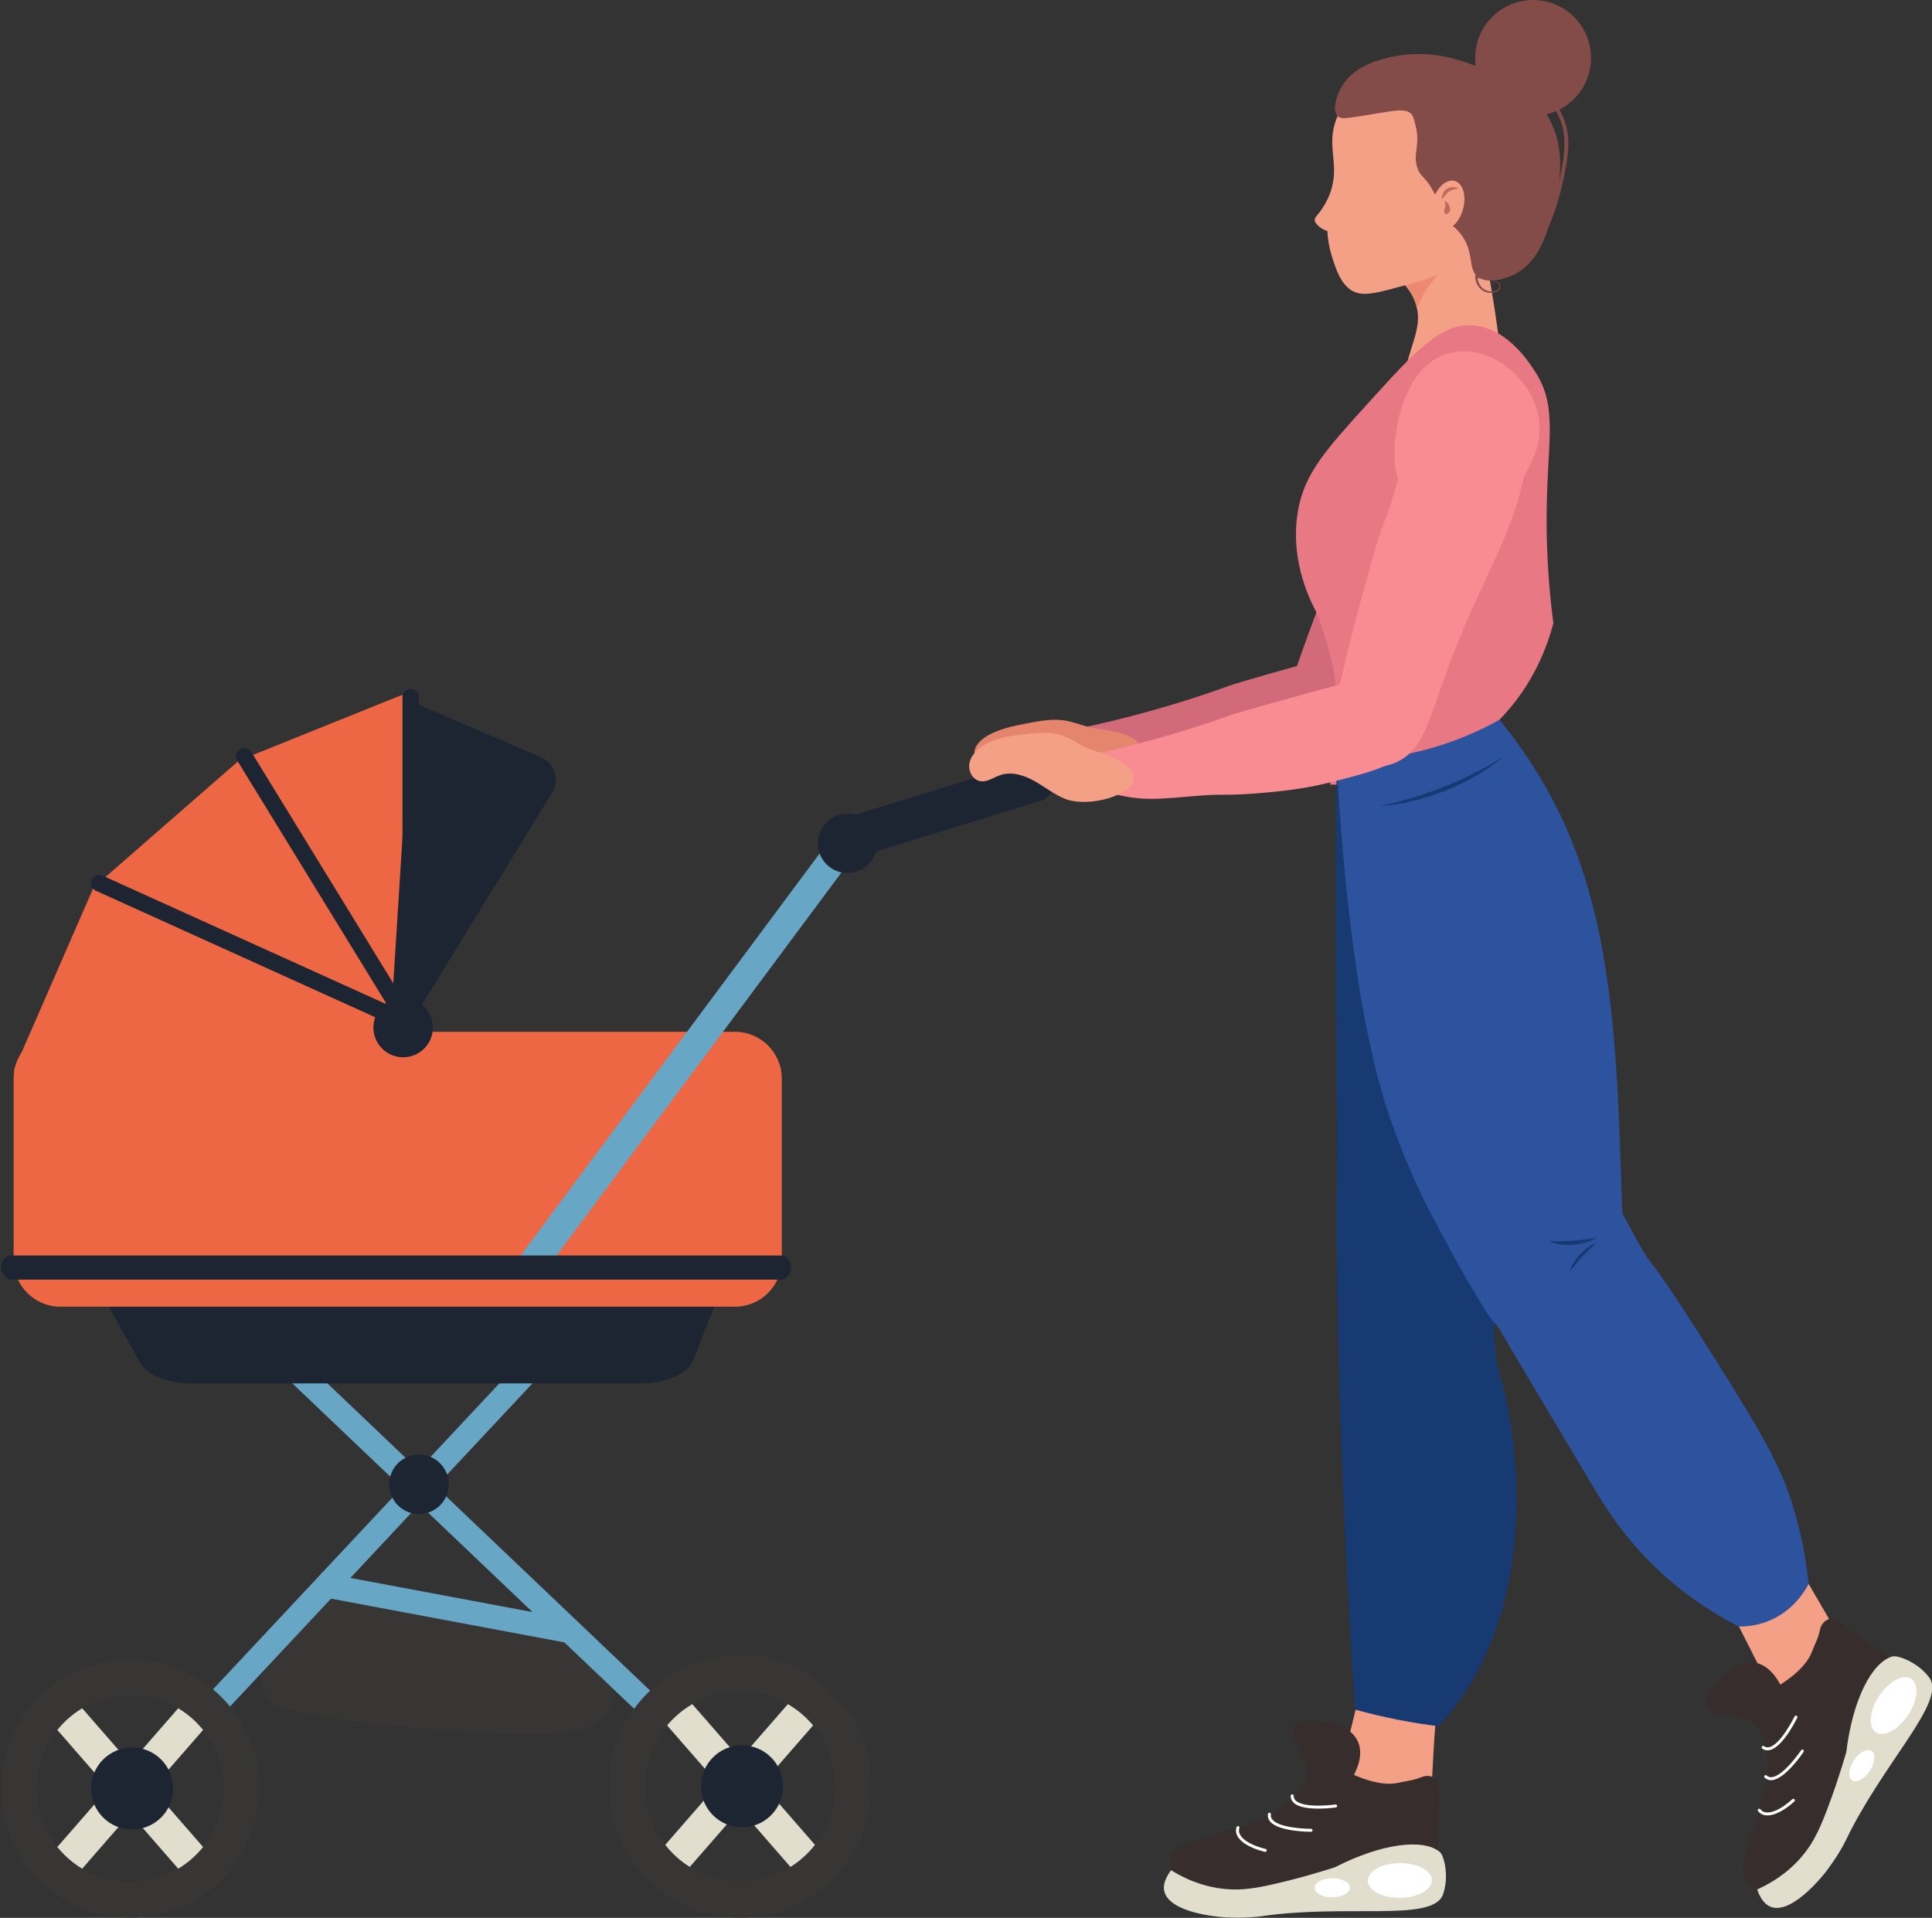 <?xml version="1.0" encoding="UTF-8"?>
<!DOCTYPE svg PUBLIC '-//W3C//DTD SVG 1.0//EN'
          'http://www.w3.org/TR/2001/REC-SVG-20010904/DTD/svg10.dtd'>
<svg height="381.5" preserveAspectRatio="xMidYMid meet" version="1.0" viewBox="-0.2 0.0 384.3 381.5" width="384.3" xmlns="http://www.w3.org/2000/svg" xmlns:xlink="http://www.w3.org/1999/xlink" zoomAndPan="magnify"
><rect x="-0.2" y="0.0" width="384.3" height="381.5" fill="#333333" stroke="none"/><defs
  ><clipPath id="a"
    ><path d="M 231 366 L 288 366 L 288 381.469 L 231 381.469 Z M 231 366"
    /></clipPath
    ><clipPath id="b"
    ><path d="M 349 329 L 384.16 329 L 384.16 380 L 349 380 Z M 349 329"
    /></clipPath
    ><clipPath id="c"
    ><path d="M 0 330 L 52 330 L 52 381.469 L 0 381.469 Z M 0 330"
    /></clipPath
    ><clipPath id="d"
    ><path d="M 120 329 L 174 329 L 174 381.469 L 120 381.469 Z M 120 329"
    /></clipPath
  ></defs
  ><g
  ><g
    ><path d="M 298.422 71.438 C 298.012 67.812 297.512 64.07 296.902 60.219 C 295.867 53.672 294.633 47.492 293.273 41.711 L 277.125 54.66 C 280.008 56.957 281.082 59.203 281.531 60.82 C 282.793 65.375 280.125 68.633 278.598 76.766 C 277.961 80.152 277.781 82.988 277.734 84.859 L 283.055 88.203 L 298.422 71.438" fill="#f4a087"
    /></g
    ><g
    ><path d="M 215.801 144.609 C 228.137 141.918 237.684 138.82 244.223 136.441 C 245.797 135.871 254.508 133.328 272.047 128.535 C 273.043 128.262 275.523 127.625 277.621 129.098 C 280.598 131.188 281.953 136.938 280.637 140.918 C 279.012 145.828 273.594 147.238 264.578 149.586 C 258.496 151.168 253.371 151.609 249.391 151.953 C 243.027 152.5 243.246 151.949 236.301 152.617 C 231.348 153.098 228.859 153.25 226.242 153.047 C 224.516 152.914 222.055 152.559 219.074 151.562 L 215.801 144.609" fill="#d36a79"
    /></g
    ><g
    ><path d="M 253.84 144.473 C 256.836 134.902 259.617 127.184 261.648 121.816 C 263.301 117.434 264.602 114.227 265.637 111.762 C 266.867 108.828 267.691 106.207 269.383 102.637 C 270.363 100.562 271.176 99.055 271.547 98.363 C 274.363 93.102 278.086 79.395 286.477 74.832 C 291.207 72.262 298.168 72.199 301.113 75.516 C 303.473 78.176 302.824 82.523 301.168 88.441 C 296.102 106.539 289.531 111.102 279.582 131.082 C 274.883 140.52 273.133 145.965 267.539 147.633 C 262.227 149.219 256.848 146.426 253.84 144.473" fill="#d36a79"
    /></g
    ><g
    ><path d="M 213.133 152.883 C 210.891 152.441 208.922 151.469 206.789 150.797 C 204.656 150.125 202.148 149.766 199.984 150.562 C 198.652 151.051 197.43 151.973 195.992 151.902 C 194.508 151.832 193.504 150.613 193.637 149.461 C 193.77 148.309 194.773 147.273 195.953 146.52 C 198.277 145.043 201.262 144.43 204.137 143.879 C 206.625 143.402 209.215 142.938 211.664 143.332 C 213.328 143.598 214.82 144.246 216.434 144.637 C 218.297 145.09 220.301 145.195 222.148 145.676 C 233.367 148.59 219.395 154.121 213.133 152.883" fill="#e5856e"
    /></g
    ><g
    ><path d="M 281.664 61.461 C 281.629 61.25 281.586 61.035 281.531 60.82 C 281.586 61.023 281.637 61.227 281.676 61.426 C 281.672 61.438 281.668 61.449 281.664 61.461" fill="#f0a392"
    /></g
    ><g
    ><path d="M 281.676 61.426 C 281.637 61.227 281.586 61.023 281.531 60.82 C 280.906 58.316 279.488 56.625 278.402 55.645 C 280.527 53.926 282.91 52.582 285.152 52.582 C 285.93 52.582 286.691 52.742 287.418 53.105 C 287.418 53.105 283.207 56.746 281.676 61.426" fill="#ed8971"
    /></g
    ><g
    ><path d="M 267.699 20.004 C 267.07 20.816 266.137 22.18 265.492 24.039 C 263.789 28.953 265.922 32.082 264.836 36.855 C 264.48 38.426 263.664 40.656 261.555 43.137 C 261.27 43.477 261.238 43.969 261.5 44.324 C 261.758 44.68 262.125 45.074 262.637 45.406 C 263.074 45.691 263.496 45.852 263.824 45.945 C 263.895 47.219 264.109 49.035 264.766 51.113 C 265.496 53.418 266.402 56.277 268.516 57.691 C 270.621 59.098 273.352 58.383 278.719 56.902 C 284.473 55.316 288.434 54.223 292.75 50.867 C 295.164 48.992 297.664 47.051 299.266 43.645 C 302.062 37.68 300.535 30.531 297.789 26.258 C 292.707 18.348 280.152 15.117 267.699 20.004" fill="#f4a087"
    /></g
    ><g
    ><path d="M 293.711 55.031 C 296.051 56.934 300.602 54.801 300.895 54.656 C 306.246 52.07 307.762 45.574 308.738 41.805 C 309.797 37.723 311.758 30.156 307.645 23.043 C 304.031 16.793 297.922 14.672 291.859 12.57 C 288.891 11.539 283.227 9.812 276.469 11.352 C 274.02 11.91 269.078 13.113 266.68 17.23 C 265.645 19.008 264.727 21.938 265.867 23.082 C 266.449 23.668 267.359 23.57 269.488 23.246 C 276.633 22.164 279.055 21.344 280.43 22.574 C 280.879 22.98 281.043 23.648 281.375 24.98 C 282.355 28.953 280.832 30.359 281.668 33.191 C 282.25 35.168 283.176 34.941 284.859 37.957 C 286.152 40.273 286.805 42.395 287.156 43.828 C 288.23 44.441 289.648 45.449 290.742 47.086 C 293.035 50.504 291.781 53.461 293.711 55.031" fill="#844c49"
    /></g
    ><g
    ><path d="M 298.492 55.512 C 297.84 55.582 297.184 55.613 296.527 55.605 C 295.484 55.59 294.441 55.465 293.426 55.234 L 293.711 55.004 C 293.707 55.477 293.801 55.953 294.004 56.383 C 294.105 56.594 294.227 56.801 294.379 56.984 C 294.527 57.168 294.699 57.332 294.891 57.473 C 295.273 57.754 295.738 57.922 296.215 57.961 C 296.695 58 297.191 57.914 297.641 57.73 L 297.621 57.742 C 297.867 57.57 298.047 57.281 298.055 56.977 C 298.066 56.676 297.891 56.367 297.637 56.184 C 297.508 56.094 297.359 56.027 297.203 56.023 C 297.047 56.02 296.895 56.09 296.777 56.199 C 296.547 56.43 296.465 56.793 296.527 57.121 C 296.445 56.797 296.496 56.422 296.734 56.156 C 296.848 56.027 297.02 55.938 297.199 55.93 C 297.383 55.926 297.559 55.984 297.707 56.082 C 298.004 56.273 298.223 56.602 298.234 56.977 C 298.242 57.348 298.043 57.703 297.758 57.93 L 297.738 57.941 C 297.258 58.164 296.734 58.277 296.199 58.258 C 295.934 58.25 295.664 58.203 295.41 58.121 C 295.152 58.039 294.906 57.918 294.684 57.77 C 294.461 57.621 294.254 57.441 294.074 57.238 C 293.898 57.035 293.75 56.805 293.625 56.566 C 293.379 56.086 293.254 55.547 293.238 55.004 L 293.23 54.719 L 293.523 54.773 C 294.516 54.961 295.523 55.051 296.527 55.043 C 297.02 55.039 297.512 55.012 298 54.957 L 298.492 55.512" fill="#844c49"
    /></g
    ><g
    ><path d="M 297.996 54.91 C 298.559 54.652 299.109 54.375 299.641 54.059 C 300.172 53.742 300.68 53.395 301.168 53.023 C 302.148 52.277 303.027 51.406 303.824 50.477 C 304.617 49.543 305.324 48.535 305.945 47.48 C 306.566 46.426 307.102 45.32 307.566 44.188 C 308.5 41.918 309.164 39.543 309.703 37.141 C 309.973 35.938 310.234 34.73 310.457 33.52 C 310.676 32.312 310.859 31.098 310.941 29.883 C 311.027 28.672 311.012 27.457 310.82 26.27 C 310.625 25.086 310.238 23.938 309.715 22.852 C 309.195 21.766 308.508 20.762 307.707 19.859 C 306.902 18.957 305.98 18.16 304.977 17.473 C 303.973 16.785 302.887 16.219 301.746 15.789 C 300.609 15.355 299.418 15.066 298.203 14.918 C 295.773 14.625 293.27 14.891 290.918 15.672 C 293.211 14.73 295.742 14.34 298.242 14.539 C 299.492 14.645 300.73 14.906 301.922 15.312 C 303.113 15.719 304.25 16.285 305.309 16.973 C 305.84 17.316 306.352 17.684 306.836 18.094 C 307.32 18.5 307.781 18.938 308.207 19.406 C 309.059 20.344 309.805 21.387 310.371 22.527 C 310.938 23.664 311.352 24.887 311.562 26.145 C 311.777 27.402 311.801 28.684 311.711 29.938 C 311.625 31.195 311.43 32.434 311.195 33.656 C 310.965 34.883 310.703 36.098 310.414 37.305 C 310.121 38.516 309.801 39.719 309.426 40.91 C 309.051 42.102 308.629 43.277 308.117 44.422 C 307.992 44.707 307.863 44.992 307.727 45.273 C 307.594 45.555 307.449 45.836 307.309 46.113 C 307.168 46.395 307.016 46.664 306.863 46.938 C 306.707 47.211 306.543 47.48 306.375 47.742 C 305.699 48.797 304.953 49.809 304.105 50.727 C 303.254 51.645 302.324 52.488 301.297 53.191 C 300.781 53.547 300.25 53.871 299.699 54.16 C 299.145 54.445 298.574 54.688 297.996 54.91" fill="#844c49"
    /></g
    ><g
    ><path d="M 298.477 17.723 C 299.332 18.164 300.395 18.066 301.113 17.426 C 301.34 17.23 301.445 17.051 301.504 16.93 C 302.16 15.539 300.383 13.172 296.719 11.309 C 296.605 11.273 295.98 11.078 295.371 11.375 C 294.727 11.691 294.363 12.434 294.535 13.18 C 294.738 13.816 295.105 14.68 295.801 15.555 C 296.645 16.613 297.652 17.293 298.477 17.723" fill="#844c49"
    /></g
    ><g
    ><path d="M 316.273 11.523 C 316.273 17.887 311.113 23.043 304.75 23.043 C 298.391 23.043 293.23 17.887 293.23 11.523 C 293.23 5.16 298.391 0.004 304.75 0.004 C 311.113 0.004 316.273 5.16 316.273 11.523" fill="#844c49"
    /></g
    ><g
    ><path d="M 307.445 104.934 C 307.273 88.328 310.078 81.242 305.02 73.73 C 304.195 72.516 299.949 65.477 293.137 64.754 C 286.562 64.059 281.516 69.629 271.973 80.156 C 263.52 89.484 259.289 94.148 257.988 101.594 C 256.418 110.605 259.742 118.215 261.648 121.816 C 264.379 128.598 267.133 138.68 265.484 150.379 C 265.199 152.387 264.809 154.281 264.348 156.066 C 267.574 156.18 285.023 156.492 298.059 143.176 C 304.961 136.121 307.672 128.258 308.785 123.965 C 308.219 119.645 307.531 113.035 307.445 104.934" fill="#e87984"
    /></g
    ><g
    ><path d="M 284.68 40.445 C 284.098 43.141 285.023 45.492 286.746 45.691 C 288.469 45.895 290.34 43.871 290.922 41.176 C 291.504 38.48 290.578 36.129 288.855 35.93 C 287.133 35.727 285.262 37.75 284.68 40.445" fill="#f4a087"
    /></g
    ><g
    ><path d="M 287.16 40.047 C 287.238 40.262 287.293 40.484 287.297 40.695 C 287.301 40.906 287.293 41.109 287.242 41.297 C 287.215 41.395 287.168 41.484 287.109 41.57 C 287.062 41.66 287.039 41.742 287.043 41.84 C 287.059 41.938 287.059 42.039 287.102 42.16 C 287.133 42.277 287.172 42.406 287.266 42.57 L 287.367 42.617 C 287.773 42.523 288.027 42.309 288.18 42.055 C 288.355 41.801 288.234 41.496 288.184 41.234 C 288.129 40.969 288.016 40.719 287.855 40.508 C 287.691 40.293 287.5 40.109 287.254 39.98 L 287.168 40 L 287.16 40.047" fill="#bf6a5c"
    /></g
    ><g
    ><path d="M 289.871 37.57 C 289.578 37.328 289.164 37.211 288.73 37.219 C 288.289 37.227 287.836 37.391 287.484 37.648 C 287.129 37.906 286.91 38.25 286.758 38.59 C 286.699 38.762 286.656 38.938 286.621 39.109 C 286.613 39.285 286.605 39.461 286.633 39.637 C 286.77 39.492 286.871 39.344 286.98 39.207 C 287.086 39.066 287.199 38.938 287.297 38.805 C 287.52 38.559 287.723 38.32 287.965 38.145 C 288.211 37.969 288.473 37.828 288.789 37.734 C 289.109 37.641 289.465 37.594 289.871 37.57" fill="#bf6a5c"
    /></g
    ><g
    ><path d="M 286.109 335.219 C 285.156 341.051 284.477 357.625 284.477 357.625 L 265.535 355.996 L 271.594 331.426 L 286.109 335.219" fill="#f4a087"
    /></g
    ><g
    ><path d="M 269.344 340.07 C 271.965 340.801 274.809 341.492 277.855 342.094 C 280.695 342.652 283.398 343.07 285.934 343.379 C 289.211 339.781 291.297 336.578 292.477 334.602 C 306.133 311.727 300.645 282.105 298.719 275.625 C 297.105 270.18 297.172 268.398 297.016 264.848 C 296.941 263.152 297.047 261.238 297.457 258.789 C 298.488 252.613 299.863 252.5 302.906 240.535 C 303.465 238.352 304.281 233.871 306.137 224.977 C 309.367 209.504 311.348 200.309 312.445 195.273 C 312.781 193.723 312.855 193.664 312.945 193.379 L 312.992 193.199 C 318.969 168.828 303.41 152.863 303.41 152.863 C 300.145 151.836 295.59 150.941 290.703 152.004 C 284.43 153.371 282.094 156.762 276.969 156.746 C 274.305 156.738 270.422 155.805 265.684 151.191 C 265.352 179.41 265.742 221.293 265.746 225.863 C 265.746 237.156 265.652 238.059 265.668 243.707 C 265.688 249.34 265.805 275.531 267.777 313.633 C 268.102 319.918 268.609 329.02 269.344 340.07" fill="#173a72"
    /></g
    ><g
    ><path d="M 359.559 315.066 L 367.406 328.555 L 353.414 338.816 L 341.758 315.77 L 359.559 315.066" fill="#f4a087"
    /></g
    ><g
    ><path d="M 324.707 265.695 C 325.246 264.34 325.691 260.605 324.645 257.285 C 324.035 255.363 323.848 253.855 323.777 253.629 C 321.277 245.523 323.531 211.473 317.637 184.422 C 315.156 173.047 311.816 165.57 310.184 162.176 C 306.156 153.797 301.57 147.453 298.059 143.176 C 294.328 145.27 289.023 147.75 282.316 149.398 C 275.703 151.027 269.926 151.305 265.684 151.191 C 266.289 163.734 267.52 179.238 270.039 195.59 C 270.039 195.59 272.281 210.84 276.234 222.223 C 278.441 228.578 280.863 234.043 280.863 234.043 C 282.516 237.797 284.594 241.852 288.699 249.41 C 290.895 253.453 293.141 257.289 295.41 260.926 C 298.121 265.266 302.637 268.164 307.719 268.801 C 316.867 269.949 323.52 268.695 324.707 265.695" fill="#2e539e"
    /></g
    ><g
    ><path d="M 305.289 242.363 C 304.582 244.812 303.328 247.48 300.949 248.43 C 296.074 250.371 290.625 243.324 289.023 244.473 C 286.52 246.27 298.203 264.512 316.242 294.992 C 318.785 299.289 323.203 306.781 331.621 314.098 C 336.957 318.738 342.078 321.719 345.691 323.555 C 347.152 323.57 349.492 323.395 352.055 322.254 C 356.684 320.195 358.871 316.391 359.559 315.066 C 359.16 311.172 358.246 304.996 355.855 297.789 C 353.148 289.641 347.852 281.215 337.371 264.699 C 327.117 248.547 329.152 253.387 325.562 246.992 C 321.301 239.387 319.801 234.992 316.242 234.41 C 312.004 233.715 307.707 238.906 305.289 242.363" fill="#2e539e"
    /></g
    ><g
    ><path d="M 298.887 150.523 C 297.156 151.961 295.285 153.242 293.324 154.359 C 292.836 154.637 292.34 154.91 291.844 155.18 L 290.332 155.945 C 289.824 156.184 289.305 156.414 288.793 156.652 L 287.23 157.309 L 285.645 157.902 L 284.039 158.449 L 282.414 158.93 C 281.867 159.074 281.32 159.219 280.773 159.352 C 278.578 159.887 276.344 160.238 274.098 160.383 C 276.293 159.898 278.473 159.383 280.605 158.73 C 281.141 158.566 281.672 158.395 282.207 158.234 L 285.367 157.145 L 288.473 155.91 C 288.984 155.688 289.488 155.457 290.004 155.238 L 291.52 154.531 C 292.016 154.281 292.52 154.039 293.02 153.793 C 295.02 152.801 296.957 151.68 298.887 150.523" fill="#173a72"
    /></g
    ><g
    ><path d="M 286.238 265.57 C 285.895 264.305 285.656 263.027 285.438 261.746 C 285.223 260.465 285.047 259.184 284.906 257.895 C 284.762 256.605 284.652 255.316 284.578 254.02 C 284.512 252.723 284.469 251.422 284.527 250.113 C 284.871 251.379 285.113 252.656 285.332 253.934 C 285.543 255.215 285.719 256.5 285.863 257.789 C 286.004 259.078 286.113 260.367 286.188 261.664 C 286.25 262.961 286.293 264.258 286.238 265.57" fill="#173a72"
    /></g
    ><g
    ><path d="M 307.816 246.922 C 308.652 246.91 309.469 246.922 310.277 246.906 C 311.086 246.891 311.891 246.855 312.691 246.793 C 313.492 246.73 314.289 246.645 315.094 246.535 C 315.895 246.426 316.699 246.289 317.527 246.172 C 316.812 246.617 316.031 246.934 315.227 247.168 C 314.422 247.406 313.59 247.555 312.754 247.617 C 311.914 247.68 311.07 247.664 310.238 247.551 C 309.41 247.441 308.59 247.246 307.816 246.922" fill="#173a72"
    /></g
    ><g
    ><path d="M 317.402 247.215 C 316.906 247.684 316.414 248.125 315.938 248.582 C 315.465 249.035 315.004 249.496 314.559 249.977 C 314.113 250.453 313.684 250.945 313.266 251.453 C 312.844 251.961 312.438 252.48 312.008 253.008 C 312.191 252.352 312.48 251.73 312.832 251.148 C 313.184 250.562 313.602 250.02 314.066 249.52 C 314.531 249.02 315.047 248.566 315.605 248.172 C 316.16 247.781 316.762 247.445 317.402 247.215" fill="#173a72"
    /></g
    ><g
    ><path d="M 286.047 355.297 L 285.711 368.848 C 282.676 368.543 278.074 368.371 272.785 369.383 C 266.328 370.617 265.316 372.375 257.566 374.754 C 251.637 376.574 242.523 379.375 236.324 376 C 234.328 374.906 233.477 373.953 233.27 373.586 C 232.441 372.094 232.629 370.383 232.871 369.543 C 233.887 366.062 239.25 366.086 250.707 361.984 C 256.484 359.918 259.375 358.883 262.023 357.082 C 265.484 354.727 268.852 352.934 268.852 352.934 C 268.852 352.934 274.02 355.516 277.883 354.652 C 279.848 354.211 280.852 354.195 282.68 353.465 C 284.289 352.82 286.086 353.832 286.047 355.297" fill="#362d2c"
    /></g
    ><g clip-path="url(#a)"
    ><path d="M 232.738 372.023 C 231.16 374.133 231.234 375.52 231.398 376.219 C 232.375 380.398 241.633 381.289 243.387 381.391 C 247.133 381.617 249.973 381.289 250.438 381.219 C 267.449 378.672 284.477 382.363 286.758 377.023 C 286.953 376.562 287.348 375.32 287.41 373.789 C 287.512 371.273 286.867 368.969 286.184 368.395 C 282.871 365.637 274.484 366.742 265.348 371.434 C 265.348 371.434 261.074 372.844 256.133 374.082 C 250.207 375.566 246.953 376.184 242.898 375.699 C 240.645 375.43 236.965 374.652 232.738 372.023" fill="#e1decd"
    /></g
    ><g
    ><path d="M 250.707 361.984 C 255.238 359.777 259.309 356.797 259.652 352.938 C 260.023 348.789 255.902 345.621 257.164 343.531 C 257.891 342.324 260.168 341.875 264.945 342.773 C 264.945 342.773 268.746 343.574 269.969 346.59 C 272.23 352.16 264.016 359.59 263.422 360.109 C 255.031 367.457 242.742 367.258 242.434 366.066 C 242.324 365.641 243.594 364.648 250.707 361.984" fill="#362d2c"
    /></g
    ><g
    ><path d="M 251.473 368.375 L 251.402 368.367 C 247.961 367.535 245.762 365.969 245.656 364.277 C 245.641 364.008 245.676 363.734 245.762 363.461 C 245.812 363.305 245.977 363.219 246.133 363.27 C 246.285 363.316 246.371 363.484 246.324 363.641 C 246.262 363.844 246.234 364.043 246.246 364.242 C 246.332 365.641 248.41 367.039 251.539 367.797 C 251.699 367.832 251.797 367.992 251.758 368.152 C 251.727 368.285 251.605 368.375 251.473 368.375" fill="#fff"
    /></g
    ><g
    ><path d="M 260.59 364.383 C 260.332 364.383 254.203 364.379 252.469 362.367 C 252.078 361.918 251.926 361.406 252.012 360.836 C 252.035 360.676 252.184 360.566 252.348 360.59 C 252.508 360.613 252.617 360.762 252.594 360.926 C 252.535 361.32 252.641 361.664 252.914 361.98 C 254.473 363.789 260.527 363.793 260.59 363.793 C 260.75 363.793 260.883 363.922 260.883 364.086 C 260.887 364.25 260.754 364.379 260.59 364.383" fill="#fff"
    /></g
    ><g
    ><path d="M 262.23 359.773 C 260.379 359.789 258.238 359.582 257.199 358.668 C 256.754 358.277 256.531 357.789 256.535 357.215 C 256.539 357.055 256.676 356.93 256.836 356.926 C 256.996 356.926 257.129 357.059 257.129 357.223 C 257.121 357.621 257.273 357.949 257.59 358.227 C 259.387 359.797 265.383 358.965 265.441 358.957 C 265.602 358.934 265.754 359.043 265.773 359.207 C 265.797 359.367 265.688 359.516 265.523 359.539 C 265.402 359.559 263.938 359.762 262.23 359.773" fill="#fff"
    /></g
    ><g
    ><path d="M 284.621 374.023 C 284.637 375.93 281.793 377.5 278.273 377.523 C 274.754 377.551 271.887 376.027 271.871 374.121 C 271.855 372.215 274.699 370.645 278.219 370.617 C 281.738 370.59 284.605 372.113 284.621 374.023" fill="#fff"
    /></g
    ><g
    ><path d="M 268.309 375.488 C 268.316 376.539 266.754 377.398 264.816 377.414 C 262.879 377.43 261.301 376.59 261.293 375.543 C 261.285 374.492 262.848 373.629 264.785 373.613 C 266.723 373.598 268.301 374.438 268.309 375.488" fill="#fff"
    /></g
    ><g
    ><path d="M 365.254 322.309 L 376.305 330.16 C 374.352 332.512 371.637 336.227 369.52 341.176 C 366.934 347.219 367.82 349.043 365.461 356.801 C 363.656 362.734 360.883 371.855 354.617 375.102 C 352.598 376.152 351.328 376.324 350.91 376.289 C 349.211 376.141 347.895 375.031 347.336 374.359 C 345.02 371.57 348.035 367.137 351.039 355.348 C 352.559 349.398 353.316 346.426 353.301 343.227 C 353.285 339.035 353.68 335.246 353.68 335.246 C 353.68 335.246 358.711 332.398 360.156 328.715 C 360.887 326.84 361.438 325.996 361.852 324.074 C 362.219 322.375 364.062 321.457 365.254 322.309" fill="#362d2c"
    /></g
    ><g clip-path="url(#b)"
    ><path d="M 349.32 375.855 C 350.184 378.344 351.375 379.062 352.047 379.316 C 356.059 380.84 361.973 373.664 363.039 372.27 C 365.32 369.285 366.637 366.75 366.84 366.324 C 374.234 350.793 386.816 338.742 383.664 333.863 C 383.395 333.445 382.582 332.422 381.348 331.516 C 379.32 330.023 377.047 329.27 376.191 329.516 C 372.051 330.719 368.281 338.293 367.059 348.492 C 367.059 348.492 365.84 352.824 364.102 357.613 C 362.023 363.355 360.715 366.395 358.047 369.488 C 356.562 371.207 353.859 373.82 349.32 375.855" fill="#e1decd"
    /></g
    ><g
    ><path d="M 351.039 355.348 C 351.742 350.352 351.551 345.316 348.543 342.875 C 345.309 340.246 340.379 341.891 339.352 339.676 C 338.758 338.398 339.656 336.258 343.074 332.801 C 343.074 332.801 345.863 330.094 349.047 330.766 C 354.926 332.008 356.496 342.973 356.594 343.754 C 357.992 354.82 350.961 364.898 349.797 364.488 C 349.387 364.34 349.273 362.734 351.039 355.348" fill="#362d2c"
    /></g
    ><g
    ><path d="M 356.77 358.285 L 356.723 358.34 C 354.109 360.727 351.578 361.676 350.117 360.816 C 349.887 360.68 349.68 360.496 349.5 360.273 C 349.398 360.145 349.422 359.961 349.547 359.859 C 349.676 359.758 349.859 359.777 349.961 359.906 C 350.094 360.074 350.246 360.207 350.414 360.309 C 351.625 361.02 353.945 360.074 356.324 357.902 C 356.445 357.793 356.633 357.801 356.742 357.922 C 356.836 358.023 356.844 358.176 356.77 358.285" fill="#fff"
    /></g
    ><g
    ><path d="M 358.555 348.492 C 358.41 348.707 354.98 353.785 352.344 354.102 C 351.754 354.172 351.242 354.012 350.82 353.625 C 350.699 353.516 350.691 353.328 350.801 353.207 C 350.91 353.086 351.098 353.078 351.215 353.188 C 351.512 353.457 351.855 353.566 352.273 353.516 C 354.641 353.23 358.031 348.215 358.062 348.164 C 358.156 348.027 358.336 347.992 358.473 348.082 C 358.609 348.172 358.645 348.355 358.555 348.492" fill="#fff"
    /></g
    ><g
    ><path d="M 355.652 344.555 C 354.629 346.098 353.258 347.754 351.922 348.109 C 351.352 348.262 350.82 348.172 350.348 347.848 C 350.215 347.754 350.184 347.57 350.27 347.438 C 350.363 347.301 350.547 347.27 350.68 347.359 C 351.012 347.586 351.367 347.645 351.773 347.539 C 354.078 346.93 356.738 341.492 356.766 341.438 C 356.84 341.289 357.016 341.227 357.16 341.301 C 357.309 341.371 357.367 341.547 357.297 341.695 C 357.242 341.805 356.594 343.133 355.652 344.555" fill="#fff"
    /></g
    ><g
    ><path d="M 379.98 333.957 C 381.57 335.012 381.281 338.246 379.336 341.18 C 377.391 344.113 374.527 345.637 372.938 344.586 C 371.348 343.531 371.637 340.297 373.578 337.363 C 375.527 334.43 378.391 332.902 379.98 333.957" fill="#fff"
    /></g
    ><g
    ><path d="M 372.078 348.301 C 372.953 348.883 372.793 350.66 371.723 352.277 C 370.652 353.891 369.074 354.73 368.199 354.148 C 367.324 353.57 367.484 351.789 368.555 350.176 C 369.625 348.559 371.203 347.723 372.078 348.301" fill="#fff"
    /></g
    ><g
    ><path d="M 64.578 317.738 C 63.074 318.34 56.578 321.125 53.367 328.328 C 52.66 329.918 52.23 331.457 51.98 332.875 C 51.387 336.23 53.59 339.434 56.934 340.09 C 68.805 342.426 78.891 343.508 86.52 344.043 C 104.738 345.328 117.645 346.336 120.855 340.18 C 123.129 335.82 119.707 329.496 116.738 325.176 L 64.578 317.738" fill="#383635"
    /></g
    ><g
    ><path d="M 45.023 340.039 L 41.508 336.75 L 104.133 269.836 L 107.648 273.121 L 45.023 340.039" fill="#67a6c4"
    /></g
    ><g
    ><path d="M 128.398 342.262 L 57.582 274.84 L 60.902 271.352 L 131.719 338.773 L 128.398 342.262" fill="#67a6c4"
    /></g
    ><g
    ><path d="M 112.062 326.707 L 62.875 317.488 L 63.754 312.809 L 112.938 322.027 L 112.062 326.707" fill="#67a6c4"
    /></g
    ><g
    ><path d="M 20.68 258.5 L 27.613 271.02 C 28.988 273.5 33.098 275.191 37.746 275.191 L 127.359 275.191 C 132.352 275.191 136.664 273.25 137.727 270.523 L 143.023 256.91 L 20.68 258.5" fill="#1e2532"
    /></g
    ><g
    ><path d="M 2.559 212.883 L 18.418 176.516 L 47.32 151.301 L 79.27 138.434 C 80.605 137.898 82.062 138.879 82.062 140.32 L 82.062 211.938 L 2.559 212.883" fill="#ee6745"
    /></g
    ><g
    ><path d="M 81.562 139.516 L 107.363 150.605 C 110.129 151.793 111.195 155.156 109.617 157.719 L 77.082 210.676 L 81.562 139.516" fill="#1e2532"
    /></g
    ><g
    ><path d="M 145.996 259.934 L 11.828 259.934 C 6.68 259.934 2.508 255.762 2.508 250.613 L 2.508 214.566 C 2.508 209.422 6.68 205.246 11.828 205.246 L 145.992 205.246 C 151.141 205.246 155.312 209.422 155.312 214.566 L 155.312 250.613 C 155.312 255.762 151.141 259.934 145.996 259.934" fill="#ee6745"
    /></g
    ><g
    ><path d="M 132.688 338.445 L 161.348 371.332" fill="#e1decd"
    /></g
    ><g
    ><path d="M 158.871 373.488 L 130.215 340.602 L 135.16 336.289 L 163.82 369.176 L 158.871 373.488" fill="#e1decd"
    /></g
    ><g
    ><path d="M 161.348 338.445 L 132.688 371.332" fill="#e1decd"
    /></g
    ><g
    ><path d="M 135.16 373.488 L 163.82 340.602 L 158.871 336.289 L 130.215 369.176 L 135.16 373.488" fill="#e1decd"
    /></g
    ><g
    ><path d="M 11.371 339.324 L 40.031 372.211" fill="#e1decd"
    /></g
    ><g
    ><path d="M 37.555 374.367 L 8.895 341.48 L 13.844 337.168 L 42.504 370.055 L 37.555 374.367" fill="#e1decd"
    /></g
    ><g
    ><path d="M 40.031 339.324 L 11.371 372.211" fill="#e1decd"
    /></g
    ><g
    ><path d="M 13.844 374.367 L 42.504 341.48 L 37.555 337.168 L 8.895 370.055 L 13.844 374.367" fill="#e1decd"
    /></g
    ><g clip-path="url(#c)"
    ><path d="M 25.699 337.168 C 15.445 337.168 7.102 345.516 7.102 355.77 C 7.102 366.023 15.445 374.367 25.699 374.367 C 35.957 374.367 44.301 366.023 44.301 355.77 C 44.301 345.516 35.957 337.168 25.699 337.168 Z M 25.699 381.469 C 11.531 381.469 0 369.938 0 355.77 C 0 341.598 11.531 330.066 25.699 330.066 C 39.871 330.066 51.402 341.598 51.402 355.77 C 51.402 369.938 39.871 381.469 25.699 381.469" fill="#383635"
    /></g
    ><g clip-path="url(#d)"
    ><path d="M 147.016 336.422 C 136.59 336.422 128.105 344.906 128.105 355.336 C 128.105 365.766 136.59 374.25 147.016 374.25 C 157.445 374.25 165.93 365.766 165.93 355.336 C 165.93 344.906 157.445 336.422 147.016 336.422 Z M 147.016 381.469 C 132.609 381.469 120.883 369.746 120.883 355.336 C 120.883 340.926 132.609 329.203 147.016 329.203 C 161.426 329.203 173.152 340.926 173.152 355.336 C 173.152 369.746 161.426 381.469 147.016 381.469" fill="#383635"
    /></g
    ><g
    ><path d="M 34.238 355.77 C 34.238 360.273 30.586 363.926 26.082 363.926 C 21.574 363.926 17.922 360.273 17.922 355.77 C 17.922 351.266 21.574 347.613 26.082 347.613 C 30.586 347.613 34.238 351.266 34.238 355.77" fill="#1e2532"
    /></g
    ><g
    ><path d="M 107.863 253.316 L 103.258 249.887 L 166.344 165.055 L 170.953 168.48 L 107.863 253.316" fill="#67a6c4"
    /></g
    ><g
    ><path d="M 155.504 254.555 L 1.617 254.555 C 0.461 253.969 -0.168 252.785 0.039 251.664 C 0.273 250.391 1.48 249.805 1.617 249.742 L 155.504 249.742 C 156.551 250.172 157.219 251.168 157.176 252.242 C 157.141 253.246 156.484 254.152 155.504 254.555" fill="#1e2532"
    /></g
    ><g
    ><path d="M 168.645 170.871 C 166.895 170.871 165.27 169.738 164.727 167.977 C 164.059 165.812 165.273 163.516 167.438 162.848 L 204.363 151.453 C 206.531 150.785 208.824 151.996 209.492 154.164 C 210.16 156.328 208.949 158.625 206.785 159.293 L 169.859 170.688 C 169.453 170.812 169.047 170.871 168.645 170.871" fill="#1e2532"
    /></g
    ><g
    ><path d="M 174.312 167.754 C 174.312 171.023 171.664 173.672 168.395 173.672 C 165.129 173.672 162.48 171.023 162.48 167.754 C 162.48 164.488 165.129 161.84 168.395 161.84 C 171.664 161.84 174.312 164.488 174.312 167.754" fill="#1e2532"
    /></g
    ><g
    ><path d="M 89.059 295.262 C 89.059 298.531 86.41 301.18 83.141 301.18 C 79.875 301.18 77.223 298.531 77.223 295.262 C 77.223 291.992 79.875 289.344 83.141 289.344 C 86.41 289.344 89.059 291.992 89.059 295.262" fill="#1e2532"
    /></g
    ><g
    ><path d="M 81.5 206.039 C 80.949 206.039 80.41 205.762 80.102 205.258 L 47.004 151.312 C 46.531 150.539 46.773 149.527 47.547 149.055 C 48.316 148.582 49.328 148.824 49.801 149.594 L 82.898 203.543 C 83.371 204.316 83.129 205.324 82.359 205.801 C 82.09 205.965 81.793 206.039 81.5 206.039" fill="#1e2532"
    /></g
    ><g
    ><path d="M 82.934 206.039 C 82.703 206.039 82.473 205.996 82.254 205.895 L 18.824 177.164 C 17.996 176.789 17.633 175.816 18.004 174.992 C 18.379 174.164 19.352 173.801 20.176 174.172 L 83.609 202.906 C 84.434 203.281 84.801 204.254 84.426 205.078 C 84.152 205.684 83.555 206.039 82.934 206.039" fill="#1e2532"
    /></g
    ><g
    ><path d="M 81.5 206.039 C 80.594 206.039 79.859 205.305 79.859 204.398 L 79.859 138.668 C 79.859 137.762 80.594 137.027 81.5 137.027 C 82.406 137.027 83.141 137.762 83.141 138.668 L 83.141 204.398 C 83.141 205.305 82.406 206.039 81.5 206.039" fill="#1e2532"
    /></g
    ><g
    ><path d="M 85.91 204.402 C 85.91 207.668 83.262 210.316 79.992 210.316 C 76.723 210.316 74.074 207.668 74.074 204.402 C 74.074 201.133 76.723 198.484 79.992 198.484 C 83.262 198.484 85.91 201.133 85.91 204.402" fill="#1e2532"
    /></g
    ><g
    ><path d="M 155.555 355.336 C 155.555 359.84 151.902 363.492 147.398 363.492 C 142.895 363.492 139.238 359.84 139.238 355.336 C 139.238 350.832 142.895 347.18 147.398 347.18 C 151.902 347.18 155.555 350.832 155.555 355.336" fill="#1e2532"
    /></g
    ><g
    ><path d="M 281.891 101.621 C 285.426 104.223 289.645 103.715 290.625 103.594 C 297.207 102.801 302.895 97.078 305.523 89.152 C 305.969 87.48 306.547 84.238 305.234 80.621 C 302.906 74.215 295.738 68.59 288.598 70.133 C 279.547 72.086 277.816 83.957 277.523 85.98 C 277.262 87.781 275.887 97.199 281.891 101.621" fill="#f88c92"
    /></g
    ><g
    ><path d="M 216.023 150.316 C 228.371 147.688 237.934 144.641 244.488 142.297 C 246.062 141.73 254.785 139.234 272.348 134.527 C 273.348 134.262 275.832 133.637 277.922 135.121 C 280.887 137.227 282.215 142.98 280.875 146.957 C 279.223 151.855 273.801 153.238 264.773 155.539 C 258.684 157.094 253.559 157.508 249.574 157.832 C 243.207 158.348 243.43 157.797 236.48 158.43 C 231.527 158.883 229.035 159.023 226.422 158.809 C 224.695 158.664 222.234 158.301 219.258 157.285 L 216.023 150.316" fill="#f88c92"
    /></g
    ><g
    ><path d="M 263.387 150.125 C 265.277 140.281 267.168 132.297 268.574 126.734 C 269.723 122.191 270.648 118.855 271.398 116.289 C 272.285 113.238 272.809 110.539 274.082 106.797 C 274.824 104.625 275.457 103.035 275.746 102.305 C 277.949 96.762 280.094 82.719 287.914 77.234 C 292.324 74.145 299.23 73.289 302.531 76.254 C 305.18 78.629 305.027 83.02 304.055 89.09 C 301.074 107.645 295.062 112.922 287.445 133.902 C 283.848 143.812 282.723 149.422 277.359 151.715 C 272.262 153.891 266.598 151.727 263.387 150.125" fill="#f88c92"
    /></g
    ><g
    ><path d="M 211.676 158.914 C 209.488 158.043 207.629 156.527 205.574 155.371 C 203.523 154.219 201.059 153.426 198.824 154.172 C 197.449 154.629 196.145 155.66 194.719 155.379 C 193.25 155.094 192.375 153.383 192.621 151.906 C 192.871 150.43 193.977 149.223 195.227 148.402 C 197.688 146.793 200.719 146.395 203.637 146.059 C 206.16 145.77 208.781 145.512 211.18 146.348 C 212.809 146.91 214.227 147.949 215.793 148.668 C 217.598 149.496 219.582 149.898 221.371 150.766 C 232.238 156.02 217.777 161.344 211.676 158.914" fill="#f4a087"
    /></g
  ></g
></svg
>
